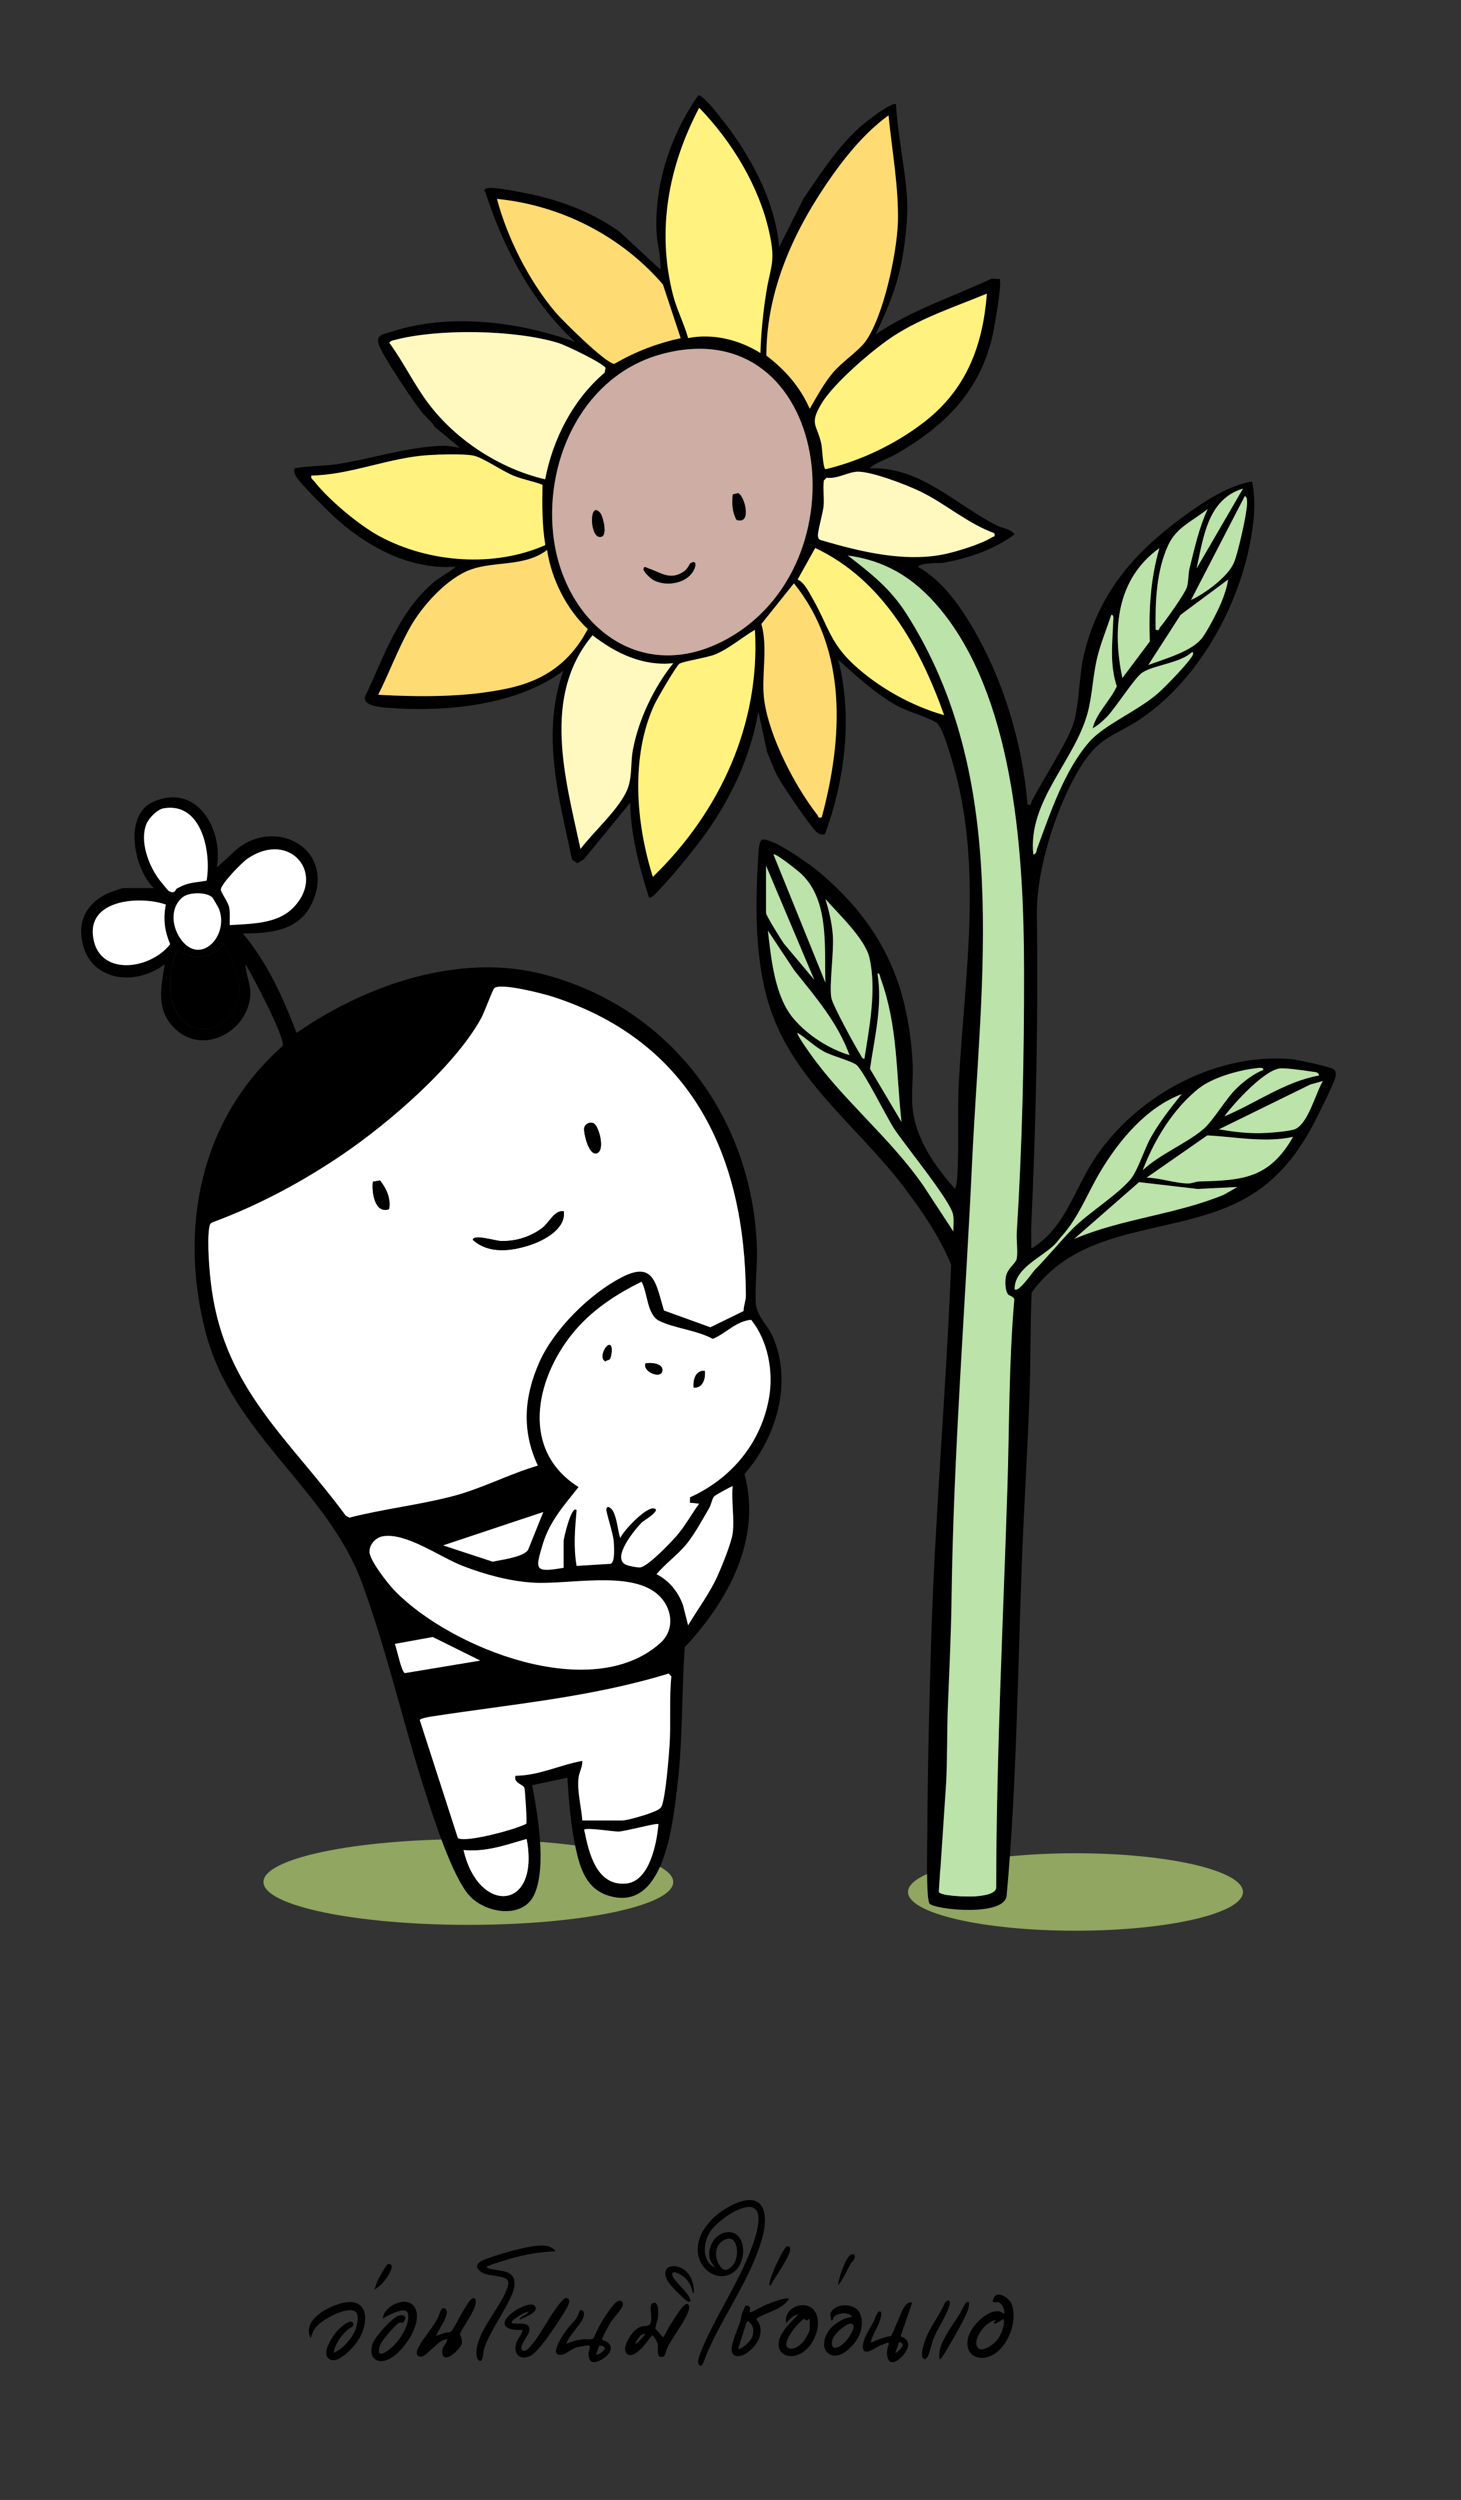 <?xml version="1.0" encoding="UTF-8"?>
<svg id="Layer_1" xmlns="http://www.w3.org/2000/svg" version="1.1" viewBox="0 0 202.3 345.93">
  <rect x="0" y="0" width="202.3" height="345.93" fill="#333333" stroke="none"/>
  <!-- Generator: Adobe Illustrator 29.8.2, SVG Export Plug-In . SVG Version: 2.1.1 Build 3)  -->
  <defs>
    <style>
      .st0 {
        fill: #ffdb74;
      }

      .st1 {
        fill: #fff;
      }

      .st2 {
        fill: #fff27e;
      }

      .st3 {
        fill: #90a661;
      }

      .st4 {
        fill: #cdada4;
      }

      .st5 {
        fill: #fff9bf;
      }

      .st6 {
        fill: #bce3a9;
      }
    </style>
  </defs>
  <g>
    <ellipse class="st3" cx="64.85" cy="260.42" rx="28.37" ry="5.93"/>
    <ellipse class="st3" cx="148.92" cy="261.8" rx="23.19" ry="5.36"/>
    <g>
      <path d="M40.82,64.8c1.98-.36,3.97-.28,5.96-.59,4.85-.75,9.42-2.34,14.45-2.52.88-.03,1.6.13,2.45.27l-3.51-2.91c-.43-.8-1.19-1.3-1.74-1.99-1.3-1.64-5.24-7.49-5.92-9.24-.6-1.54.61-1.57,1.86-1.97,8.01-2.55,17.47-1.35,25.24,1.47-6.02-5.62-9.84-12.88-12.38-20.65-.08-.25-.38-.24.04-.56.65-.36,3.75.29,4.69.46,5.05.92,9.58,2.51,13.8,5.47l5.67,5.25c.13-1.66-.42-3.4-.51-5.01-.37-6.69,1.96-13.7,5.78-19.09.64-.05,2.58,2.46,3.06,3.06,4.02,5.02,7.59,11.46,8.12,17.96l3.39-6.76c2.63-3.84,5.23-7.95,8.96-10.82.51-.39,3.44-2.59,3.83-2.21.24,4.37,1.31,8.91,1.54,13.24.12,2.26-.19,5.16-.55,7.42-.65,4.12-2.05,7.49-3.82,11.21,4.95-3.38,10.67-5.21,16.06-7.73l1.13.05c.36.61-.8,7.11-1.08,8.25-1.88,7.64-6.84,12.32-13.47,16.09-1.13.64-2.56.98-3.42,1.85,7-.25,11.83,5.01,17.63,7.94.81.41,1.83.4,2.4,1.19-2.68,2.05-6.38,3.32-9.7,3.92-.65.12-1.31.02-1.96.1-.37.04-1.56.13-1.7.48,3.24,1.87,5.51,4.99,7.4,8.15,4.41,7.38,7.04,16.21,7.76,24.75.67.12.4-.09.54-.37,1.46-2.89,4.89-8.12,5.76-10.68.88-2.58.8-6.65,1.48-9.57,2-8.5,6.85-14.15,13.72-19.17,2.81-2.05,6.13-4.31,9.58-4.92.62,2.96.26,5.85-.32,8.78-1.81,9.05-7.25,18.67-14.89,23.93-3.52,2.43-5.71,2.42-8.26,6.37-3.5,5.42-6.41,14.48-6.32,20.92.21,14.09-.13,28.81-.77,42.93-.05,1.07.03,2.14,0,3.21,4.43-2.61,5.76-7.54,8.27-11.64,5.55-9.08,16.82-15.43,27.58-14.58.81.06,5.63,1.08,6.03,1.42.32.27.31.64.25,1.01-.13.82-2.63,5.77-3.2,6.84-2.38,4.45-5.52,8.15-10.11,10.45-9.53,4.78-21.86,3.01-28.77,12.6-.21,4.77-.12,9.58-.3,14.35-.28,7.59-.76,15.27-1.05,22.85-.59,15.41-.72,30.86-2.11,46.2-.2,2.99-9.8,2.01-10.66,1.17-.53-.52-.33-8.19-.33-9.59.04-8.83.26-17.83.53-26.72.53-17.37,2.08-34.71,2.77-52.12-1.65-3.97-3.95-7.3-6.52-10.7-6.67-8.81-16.11-15.26-19.04-26.44-1.69-6.42-1.53-13.39-1.11-19.98.03-.52.11-1.25.42-1.68,1.46-.4,6.91,3.55,8.19,4.65,8.37,7.16,12.08,15.04,12.72,26.08.12,2.08-.19,4.39,0,6.42.41,4.21,3.15,8.14,5.9,11.18.12-.47.24-.9.27-1.4.3-4.4,0-9.2.25-13.63.8-14.73,3.4-29.84-.96-44.28-.35-1.16-1.36-4.74-2.2-5.25-1.42-.86-3.88-1.44-5.57-2.4-2.86-1.63-5.55-4.08-7.98-6.28,2.01,7.94.94,16.51-1.83,24.13-.44.12-.77.06-1.13-.24-.84-.69-4.76-6.49-5.41-7.69-.56-1.05-1-2.31-1.48-3.41l-1.21-5.6c-1.17,6.66-4.15,12.78-8.23,18.11-1.54,2.01-3.78,4.75-5.52,6.56-.23.24-1.1,1.27-1.41,1.02-1.33-4.24-2.54-8.63-2.58-13.11l-6.42,7.84-.91.54-.73-.48c-1.84-8.69-4.32-17.4-1.2-26.15-6.41,4.8-16.21,5.73-24.03,5.15-1.03-.08-3.88-.22-3.41-1.62,2.62-5.54,4.63-11.66,9.46-15.75.96-.81,2.15-1.35,3.09-2.18-6.12.47-11.84-2.5-16.32-6.42-1.1-.96-5.17-5-5.79-6.03-.23-.39-.33-.7-.23-1.16ZM43.12,65.81c-.11.44.18.51.38.77,1.99,2.57,6.21,6.09,9.07,7.63,6.79,3.65,15.86,4.36,22.94,1.21-.47-2.79-.44-5.57-.39-8.34-1.27-.48-2.65-.72-3.92-1.22-1.62-.64-4.31-2.54-5.66-2.82s-4.68-.16-6.12-.07c-5.53.33-10.77,2.72-16.3,2.84ZM75.75,76.09c-3.05,2.35-7.28,1.55-10.53,2.7s-6.75,5.01-8.44,8.01c-1.67,2.96-2.88,6.29-4.42,9.33,5.8.32,12.08.35,17.78-.85,5.17-1.08,8.75-3.56,11.24-8.24-2.96-2.77-5.03-6.92-5.64-10.96ZM75.49,66.33c1.08-5.61,3.86-11.06,8.24-14.77l.13-.66c-.48-.73-5.51-3.13-6.57-3.46-5.99-1.83-16.69-2.01-22.72-.38-.28.08-.47.09-.65.37,1.98,2.69,3.42,5.77,5.44,8.43,3.86,5.1,9.91,9,16.14,10.46ZM68.81,27.52c1.43,5.42,4.46,11.39,8.09,15.68.99,1.17,7.08,7.21,8.18,7.15,2.85-1.67,5.93-2.85,9.17-3.55l-2.46-7.43c-5.79-6.72-14.12-10.96-22.98-11.84ZM76.59,73.84c1.26,12.04,11.58,20.97,23.48,14.89,20.06-10.25,14.88-45.95-8.39-39.75-10.73,2.86-16.2,14.29-15.09,24.86ZM93.22,91.77c-4.18.45-7.98-1.37-11.17-3.86-7.09,8.43-3.76,19.86-1.67,29.56,1.84-2.41,4.89-5.08,6.26-7.74.99-1.92.61-3.88.99-5.95.78-4.22,2.93-8.68,5.59-12.01ZM94.07,91.85c-.45.34-3.09,4.86-3.46,5.66-3.32,7.19-2.55,16.44-.21,23.82,9.24-8.94,14.89-21.1,14.13-34.18-1.8,1.05-3.53,2.58-5.47,3.39-1.15.48-4.55.98-4.99,1.31ZM96.82,14.92c-4.24,8.05-5.92,16.9-3.63,25.86.53,2.07,1.53,3.95,2.1,6,3.44-.68,7.09.24,10.01,2.07.08-2.76.37-5.59.8-8.33.6-3.82,1.36-4.17.41-8.43-1.42-6.39-5.18-12.51-9.68-17.17ZM109.93,80.72l-4.5,5.62c.96,3.4-.07,7.27.41,10.67.73,5.04,4.22,11.76,7.35,15.77.17.21,0,.47.59.32,2.95-10.91,3.61-23.18-3.85-32.38ZM106.07,119.78v6.55c0,.34,2.07,3.66,2.46,4.22l4.22,5.03-6.68-15.8ZM123.03,15.95c-2.94,2.12-5.54,5.17-7.66,8.14-5.27,7.4-9.24,15.83-9.26,25.1,2.6,2,4.67,4.32,6,7.36,1.02-1.74,1.91-3.44,3.22-5,1.22-1.45,3.53-2.98,4.47-4.27,2.54-3.46,4.39-12.29,4.52-16.55.11-4.98-.81-9.86-1.3-14.79ZM106.33,128.78c.45,3.94.95,9.14,3.59,12.21,1.96,2.28,4.85,4.13,7.71,5-1.66-4.55-4.7-8.03-7.66-11.74l-3.64-5.48ZM107.1,118.24l7.19,17.73c-.16-4.99.54-11.33-3.33-15.04-.36-.34-3.6-2.97-3.86-2.69ZM110.44,142.92c-.17.19,1.34,2.3,1.59,2.65,4.58,6.59,11.28,11.88,15.87,18.56l4.12,6.28c-.04-.79.1-1.6-.06-2.38-.4-1.97-6.63-9.52-8.17-11.88-1.09-1.67-4.19-7.94-5.2-8.8-.62-.52-3.37-1.23-4.47-1.83-1.33-.72-2.41-1.81-3.68-2.61ZM130.74,98.96c-3.33-9.37-8.49-18.72-17.85-23.13l-2.44,4.37c.9.32,1.6,1.79,2.1,2.66,2.06,3.59,2.34,6,5.61,9.04,3.44,3.21,8.09,5.81,12.59,7.06ZM136.65,40.62c-4.32,1.8-8.85,3.26-12.82,5.8-2.83,1.81-8.42,6.62-10.09,9.44-1.69,2.86-.62,2.83-.02,5.51.15.67.22,3.28.57,3.55,4.81-1.13,9.68-3.46,13.6-6.47,5.88-4.51,8.2-10.55,8.76-17.84ZM137.68,73.78c-3.65-1.31-6.66-3.99-10.11-5.7-1.92-.95-6.76-2.82-8.78-2.81-1.35,0-2.86,1.05-4.33.83l-.39.38c-.15,1.17.07,2.39-.04,3.56-.1,1.04-.83,3.43-.78,4.12.02.32.12.51.45.59,5.26,1.55,11.32,3.04,16.79,1.99,1.74-.33,5.4-1.45,6.85-2.39.25-.16.46.03.33-.57ZM114.3,124.41c.49,1.62.9,3.31,1.02,5.01.16,2.32-.54,6.94-.2,8.67.19,1.01,3.28,6.67,4.01,7.82.14.23.25.57.56.59.69-4.38,1.7-9.55.71-13.95-.6-2.66-4.3-6.09-6.1-8.16ZM139.55,179.08c-.42-.5-.41-1.71-.31-2.35.19-1.25,1.38-1.84,1.52-2.59.19-.98-.06-2.49,0-3.59.75-11.92,1.04-24.55,1.01-36.51-.04-15.32-1.2-36.31-10.94-48.92-3.53-4.57-7.63-7.46-13.46-8.25,3.18,2.45,5.86,4.54,8.07,7.99,14.62,22.81,10.32,50.63,9.13,76.17-.93,19.92-2.56,39.98-2.83,59.88-.07,5.09-.31,10.09-.51,15.16-.14,3.51-.07,7.05-.24,10.56l-1.01,15.13c.15.62,4,.7,4.72.66.89-.05,3.04-.21,3.21-1.15.04-18.42.96-36.87,1.55-55.25.28-8.73.21-17.5.96-26.2-.09-.45-.71-.51-.9-.74ZM121.49,134.69c.73,4.43-.4,8.85-1.03,13.21l4.36,7.35c-.76-6.85-.49-13.28-2.89-19.86-.1-.27-.09-.76-.45-.7ZM147.03,171.04c-.39.44-.66.88-1.13,1.31-1.88,1.75-5.43,3.23-5.4,6.04.51.56,2.47-2.35,2.82-2.7,1.88-1.9,3.48-3.93,5.24-5.69,2.17-2.17,6.07-4.57,7.98-6.8,1-1.17,1.9-4.13,2.77-5.71,1.21-2.18,2.76-4.16,4.32-6.09-4.91,1.84-8.73,6.45-11.35,10.88-1.77,2.99-2.9,6.13-5.24,8.76ZM153.87,85.09c-.66,2.04-1.5,4.01-1.99,6.11-.55,2.39-.65,5.11-1.28,7.46-1.8,6.66-8.3,12.2-7.52,19.59.48-.08.42-.54.54-.87,1.81-4.85,3.73-10.71,7.17-14.67,2.13-2.46,6.77-4.3,9.62-6.83.97-.86,4.31-4.28,4.76-5.26.05-.11.07-.42-.12-.38-1.62,1.54-5.35,1.79-6.91,2.86-1.06.72-3.64,4.85-4.91,6.14-.59.59-1.19,1.14-1.93,1.54.5-2.1,2.43-3.81,3.34-5.8-1.01-3.1-.61-5.87-.5-8.97.01-.28.16-.98-.27-.91ZM171.34,164.25l-5.53.27-8.09-.94-8.99,7.86c6.67-2.84,14.03-3.35,20.73-6.12l1.88-1.07ZM160.54,75.84c-5.97,4.31-6.53,11.22-5.13,17.99l3.8-5.07c-.15-4.44.1-8.64,1.33-12.92ZM166.1,150.53c-3.61,2.84-6.25,7.15-7.87,11.41,2.32-2.21,6-3.67,8.35-5.65,1.46-1.23,3.11-4.24,4.75-5.79.95-.9,2.4-2,3.6-2.44.04-.47-.84-.25-1.12-.22-2.36.26-5.92,1.3-7.71,2.7ZM179.05,157.31c-3.9.86-7.93,0-11.89-.2l-8.41,5.85c1.84,0,3.98.79,5.78.8.55,0,1.05-.27,1.54-.28,6.05-.14,9.71-.45,12.97-6.17ZM170.05,80.2l-6.56,4.87-4.48,6.95c2.17-.82,5.81-1.8,7.33-3.59.75-.88,2.25-3.83,2.74-4.97.42-1,.82-2.18.98-3.26ZM167.22,70.44c-2.05,1.67-4.27,2.46-5.44,4.97-1.67,3.57-1.83,7.86-1.75,11.74.6.16.43-.14.59-.33.75-.87,3.4-4.61,3.72-5.52.24-.69.19-1.9.39-2.69.69-2.78,1.3-5.55,2.5-8.17ZM172.37,68.64l-7.45,14.39c1.91-.87,5.15-3.25,5.96-5.21.54-1.31,1.55-5.81,1.71-7.28.05-.4.27-1.73-.22-1.89ZM172.11,67.61c-4.89,1.46-5.48,6.77-6.42,11.05l6.42-11.05ZM183.16,149.6l-1.71.47-12.67,6.21c1.86.32,3.91.57,5.79.53.98-.02,4.11-.25,4.81-.58,1.8-.87,2.8-4.95,3.78-6.62ZM182.64,148.82c-.1-.5-.52-.45-.9-.51-1.07-.17-3.4-.5-4.38-.47-2.18.07-6.53,4.84-7.83,6.64,4.38-1.82,8.35-4.79,13.1-5.65Z"/>
      <path d="M21.28,122.87c-2.71-2.62-4.28-10.11,0-11.95,6.04-2.61,9.67,3.9,8.74,9.12l2.08-1.9c5.64-5.66,14.86-.63,10.96,7.11-1.83,3.62-5.86,3.91-9.44,3.92,3.39,3.98,5.58,8.91,7.45,13.75,9.56-6.63,22.53-11.14,34.18-8.1,17.46,4.54,28.82,19.68,29.55,37.52.1,2.52-.25,5.25-.17,7.68.08,2.19,1.6,3.13,2.4,5,2.73,6.36.45,13.94-3.94,18.94,2.42,9.08-2.3,17.57-8.27,23.97-.47,6.61-.25,13.1-1.09,19.72-.63,5-1.83,17.05-9.5,14.65-3.03-.95-3.89-3.72-4.51-6.54-.68-3.13-.97-6.58-1.15-9.77l-4.88,1.03c.76,4.07,2.01,11.26.31,15.09-1.53,3.46-6.7,2.68-8.96.24-2.35-2.54-4.94-10.6-6.07-14.1-3.13-9.65-5.39-19.89-8.91-29.38-4.73-12.72-17.95-20.54-21.57-34.45-3.77-14.5-.79-29.6,10.64-39.68.42-1.12-4.23-9.82-5.13-11.32,0,1.51.75,2.62.66,4.25-.29,5.07-6.6,8.51-10.52,4.59-2.58-2.58-1.85-5.61-1.32-8.84-4.62,3.48-11.42,2.04-11.58-4.49-.06-2.53,1.64-4.46,3.87-5.4.26-.11,1.82-.64,1.93-.64h4.24ZM12.86,129.34c.52,5.84,7.85,4.97,10.7,1.31-.77-1.84-.99-3.48-.6-5.48-3.41-1.21-10.54-.77-10.1,4.17ZM24.45,122.98c1.64-.95,2.4-.79,4.16-1.12.67-3.89-.65-10.88-5.91-10.02-.91.15-2.09,1.35-2.43,2.19-.94,2.34.26,5.59,1.67,7.54.17.24,1.3,1.63,1.39,1.69.91.55.98-.19,1.12-.28ZM24.62,131.35c-1.53,2.86-1.67,8.41,1.3,10.39,2.2,1.47,5.1.28,6.36-1.82,2.01-3.34.03-6.2-1.25-9.34-1.8,1.99-4.22,2.58-6.42.77ZM29.43,124.22c-.8-.82-3.26-.79-4.15-.05-1.84,1.53-1.45,4.27-.1,5.99,2.69,3.4,6.56-.72,5.14-4.38-.05-.14-.83-1.49-.89-1.55ZM102.95,181.42c-.01-.71.32-1.44.32-2.14-.09-19.29-7.44-35.13-26.75-41.37-1.3-.42-7.3-1.98-8.1-1.17-.22.22-1.36,3.34-1.79,4.12-3.64,6.68-12.88,14.59-19.17,18.86-5.63,3.82-11.68,7.06-18.07,9.42-.28.13-.36.33-.41.62-.37,2.03.03,6.51.33,8.66,1.93,13.88,10.76,20.71,18.56,31.3l.5.27c4.65-1.2,9.64-1.76,14.27-2.96,4.06-1.06,7.8-3.07,11.82-4.24-2.26-4.83-1.91-9.53.21-14.31s6.97-9.46,11.39-11.74c4.54-2.35,4.77.97,5.87,4.59l6.42,2.32,4.59-2.24ZM40.39,125.8c4.93-4.67-.17-11.03-6.1-7-.82.56-3.56,3.38-3.72,4.24-.07.38,1.03,1.74,1.17,2.59.13.79.04,1.59.06,2.38,2.89-.19,6.41-.15,8.58-2.21ZM51.2,215.01c.26,1.25,2.53,4.17,3.48,5.14,7.73,7.92,27.29,15.7,36.75,7.19,2.13-1.91,1.63-5.02-.43-6.77-3.83-3.27-12.32-1.27-17.19-1.57-3.21-.2-6.76-1.16-9.76-2.32-3.14-1.22-7.83-4.64-11.03-4.1-1.09.18-2.06,1.31-1.83,2.43ZM54.68,227.47c.26.66.91,3.95,1.4,4.04l10.42-1.73-6.58-3.26-5.24.95ZM80.63,251.89h5.52c.65,0,3.16-.73,3.87-1.02.52-.22,1.38-.44,1.6-.97.54-1.28.98-6.74,1.09-8.42.21-3.14-.07-6.38.25-9.53l-.39-.39c-10.66,3.29-21.86,4.25-32.86,5.95-.38.06-1.4.23-1.59.47l5.28,16.34c1.03.69,8.07-1.2,9.47-1.98.13-.21-.17-4.7-.25-4.93-.19-.56-1.56-.68-1.24-1.71,3.23-.01,6.17-1.5,9.25-2.06.05.91-.43,1.49-.53,2.43-.19,1.88.4,3.92.53,5.8ZM75.23,209.22l-13.87,4.62,6.87,2.26c1.17-.28,4.29-.63,4.9-1.66l2.1-5.22ZM64.19,256c2.05,8.95,10.63,8.49,8.73-1.54-2.87.85-5.66,1.85-8.73,1.54ZM78.06,216.94v-3.73c0-.32,1.1-5.07,1.8-4.24-.22,2.58-.45,5.14,0,7.71l4.71-.29c.65-.21.47-2.53.42-3.17-.07-.99-1.07-4.02-1.02-4.37.1-.68.74-.15.97.31.54,1.07.6,2.53.96,3.67.48-1.08,3.51-4.26,4.62-4.11,1.23.16-1.45,1.77-1.57,1.89-.97.95-4.43,5.1-2.16,5.95.34.13,1.57.38,1.89.33,1.12-.17,4.48-3.7,5.31-4.71,1.01-1.24,1.88-2.8,2.83-4.11l-1.28-.13.02-.75c5.64-2.55,9.76-7.4,10.92-13.63.68-3.68-.08-7.99-2.45-10.93-2.1.17-3.47,1.88-5.32,2.64-2.15-1.2-5.37-1.47-7.42-2.5-1.69-.85-1.58-3.77-2.43-5.41-3.62,1.75-7.08,4.07-9.61,7.22-5.16,6.44-7.14,16.15.88,21.19-2,2.52-4,4.71-4.95,7.89-1.1,3.65-1.14,3.95,2.9,3.28ZM80.89,253.18c.63,3.14,1.69,7.81,5.78,7.45,3.27-.29,4.28-5.57,4.5-8.22-.19-.2-4.62,1.02-5.54,1.03-.75,0-4.39-.59-4.74-.26ZM101.45,212.18c.27-1.99-.2-4.5,0-6.55-.46.2-2.39,1.23-2.59,1.46-.24.28-.4,1.15-.66,1.59-.92,1.55-1.96,3.51-3.07,4.89-1.24,1.55-2.95,2.74-4.22,4.26,1.73.86,3.04,2.48,3.67,4.3l.7,2.77c1.37-2.3,2.97-4.39,4.08-6.85.6-1.33,1.91-4.55,2.09-5.87Z"/>
      <path class="st4" d="M76.59,73.84c-1.11-10.57,4.36-21.99,15.09-24.86,23.27-6.21,28.45,29.49,8.39,39.75-11.91,6.08-22.22-2.86-23.48-14.89ZM83.14,71.02c-1.56-1.92-1.52,3.27-.07,3.28,1.2.04.39-2.89.07-3.28ZM95.59,77.95c-.06.04-.38.77-.83,1.09-1.98,1.39-3.21.18-5-.39-.2-.06-.63-.44-.64.14,0,.35.97,1.26,1.36,1.47,1.64.87,4.15.57,5.32-.95.56-.73.82-1.96-.21-1.36ZM101.47,68.41c-.12,1.26-.1,2.41.52,3.53,2.17.7,1.11-3.31.23-3.7l-.75.17Z"/>
      <path class="st6" d="M139.55,179.08c.19.23.81.29.9.74-.76,8.7-.68,17.47-.96,26.2-.59,18.38-1.52,36.82-1.55,55.25-.18.95-2.32,1.1-3.21,1.15-.72.04-4.57-.04-4.72-.66l1.01-15.13c.17-3.51.1-7.05.24-10.56.2-5.08.45-10.07.51-15.16.27-19.9,1.9-39.96,2.83-59.88,1.19-25.54,5.49-53.37-9.13-76.17-2.21-3.44-4.89-5.54-8.07-7.99,5.83.79,9.93,3.68,13.46,8.25,9.73,12.62,10.9,33.6,10.94,48.92.03,11.96-.26,24.59-1.01,36.51-.07,1.1.18,2.61,0,3.59-.14.75-1.33,1.35-1.52,2.59-.1.64-.1,1.85.31,2.35Z"/>
      <path class="st0" d="M123.03,15.95c.48,4.93,1.41,9.81,1.3,14.79-.14,4.26-1.99,13.09-4.52,16.55-.95,1.29-3.25,2.81-4.47,4.27-1.31,1.56-2.2,3.26-3.22,5-1.33-3.04-3.39-5.36-6-7.36.01-9.27,3.99-17.7,9.26-25.1,2.11-2.97,4.72-6.02,7.66-8.14Z"/>
      <path class="st0" d="M75.75,76.09c.6,4.04,2.68,8.19,5.64,10.96-2.49,4.68-6.07,7.16-11.24,8.24-5.71,1.2-11.98,1.17-17.78.85,1.53-3.04,2.75-6.36,4.42-9.33,1.69-3,5.11-6.83,8.44-8.01s7.48-.35,10.53-2.7Z"/>
      <path class="st5" d="M75.49,66.33c-6.23-1.46-12.28-5.36-16.14-10.46-2.02-2.67-3.46-5.74-5.44-8.43.18-.28.37-.3.65-.37,6.03-1.63,16.73-1.45,22.72.38,1.06.32,6.09,2.73,6.57,3.46l-.13.66c-4.38,3.71-7.16,9.16-8.24,14.77Z"/>
      <path class="st2" d="M96.82,14.92c4.5,4.65,8.26,10.78,9.68,17.17.95,4.26.19,4.61-.41,8.43-.43,2.73-.72,5.57-.8,8.33-2.92-1.83-6.57-2.75-10.01-2.07-.57-2.04-1.57-3.93-2.1-6-2.28-8.97-.6-17.81,3.63-25.86Z"/>
      <path class="st2" d="M43.12,65.81c5.54-.12,10.77-2.51,16.3-2.84,1.44-.09,4.83-.19,6.12.07,1.35.28,4.04,2.18,5.66,2.82,1.27.5,2.64.74,3.92,1.22-.04,2.77-.08,5.55.39,8.34-7.08,3.15-16.15,2.45-22.94-1.21-2.86-1.54-7.08-5.07-9.07-7.63-.2-.26-.5-.33-.38-.77Z"/>
      <path class="st2" d="M94.07,91.85c.44-.33,3.84-.83,4.99-1.31,1.94-.81,3.67-2.34,5.47-3.39.76,13.08-4.88,25.24-14.13,34.18-2.34-7.37-3.11-16.63.21-23.82.37-.81,3.01-5.33,3.46-5.66Z"/>
      <path class="st0" d="M68.81,27.52c8.86.88,17.18,5.12,22.98,11.84l2.46,7.43c-3.24.7-6.31,1.88-9.17,3.55-1.1.06-7.19-5.98-8.18-7.15-3.63-4.29-6.66-10.26-8.09-15.68Z"/>
      <path class="st2" d="M136.65,40.62c-.56,7.29-2.88,13.33-8.76,17.84-3.92,3.01-8.79,5.34-13.6,6.47-.36-.27-.42-2.88-.57-3.55-.61-2.68-1.68-2.65.02-5.51,1.67-2.82,7.26-7.63,10.09-9.44,3.97-2.54,8.5-4.01,12.82-5.8Z"/>
      <path class="st5" d="M93.22,91.77c-2.66,3.33-4.81,7.79-5.59,12.01-.38,2.07,0,4.03-.99,5.95-1.37,2.66-4.42,5.33-6.26,7.74-2.09-9.69-5.42-21.12,1.67-29.56,3.2,2.49,6.99,4.31,11.17,3.86Z"/>
      <path class="st0" d="M109.93,80.72c7.46,9.2,6.79,21.48,3.85,32.38-.59.14-.42-.11-.59-.32-3.13-4.01-6.62-10.73-7.35-15.77-.49-3.39.55-7.27-.41-10.67l4.5-5.62Z"/>
      <path class="st5" d="M137.68,73.78c.13.6-.08.41-.33.57-1.45.94-5.11,2.06-6.85,2.39-5.47,1.04-11.53-.44-16.79-1.99-.33-.08-.42-.27-.45-.59-.05-.69.68-3.08.78-4.12.11-1.16-.11-2.39.04-3.56l.39-.38c1.47.22,2.98-.82,4.33-.83,2.02,0,6.86,1.86,8.78,2.81,3.45,1.7,6.45,4.39,10.11,5.7Z"/>
      <path class="st2" d="M130.74,98.96c-4.5-1.26-9.16-3.86-12.59-7.06-3.26-3.04-3.54-5.46-5.61-9.04-.5-.87-1.2-2.34-2.1-2.66l2.44-4.37c9.37,4.41,14.52,13.76,17.85,23.13Z"/>
      <path class="st6" d="M153.87,85.09c.43-.07.28.62.27.91-.11,3.09-.5,5.87.5,8.97-.91,1.99-2.84,3.7-3.34,5.8.74-.4,1.34-.94,1.93-1.54,1.27-1.29,3.85-5.42,4.91-6.14,1.56-1.07,5.28-1.32,6.91-2.86.19-.04.18.27.12.38-.45.99-3.79,4.4-4.76,5.26-2.85,2.52-7.49,4.37-9.62,6.83-3.44,3.96-5.37,9.82-7.17,14.67-.12.33-.06.79-.54.87-.78-7.39,5.72-12.93,7.52-19.59.63-2.35.73-5.07,1.28-7.46.49-2.1,1.33-4.07,1.99-6.11Z"/>
      <path class="st6" d="M179.05,157.31c-3.27,5.72-6.92,6.03-12.97,6.17-.5.01-1,.28-1.54.28-1.8,0-3.94-.79-5.78-.8l8.41-5.85c3.95.2,7.98,1.05,11.89.2Z"/>
      <path class="st6" d="M114.3,124.41c1.8,2.06,5.5,5.5,6.1,8.16.99,4.39-.02,9.57-.71,13.95-.32-.02-.42-.37-.56-.59-.73-1.16-3.82-6.82-4.01-7.82-.33-1.73.37-6.35.2-8.67-.12-1.7-.53-3.39-1.02-5.01Z"/>
      <path class="st6" d="M110.44,142.92c1.27.8,2.35,1.89,3.68,2.61,1.1.59,3.85,1.31,4.47,1.83,1.02.85,4.12,7.13,5.2,8.8,1.54,2.35,7.77,9.91,8.17,11.88.16.78.02,1.6.06,2.38l-4.12-6.28c-4.59-6.68-11.29-11.98-15.87-18.56-.24-.35-1.76-2.46-1.59-2.65Z"/>
      <path class="st6" d="M147.03,171.04c2.34-2.64,3.48-5.77,5.24-8.76,2.62-4.43,6.44-9.04,11.35-10.88-1.55,1.93-3.11,3.91-4.32,6.09-.87,1.58-1.78,4.54-2.77,5.71-1.91,2.23-5.81,4.62-7.98,6.8-1.75,1.75-3.36,3.79-5.24,5.69-.35.35-2.3,3.26-2.82,2.7-.04-2.81,3.51-4.29,5.4-6.04.47-.43.74-.87,1.13-1.31Z"/>
      <path class="st6" d="M171.34,164.25l-1.88,1.07c-6.71,2.77-14.06,3.28-20.73,6.12l8.99-7.86,8.09.94,5.53-.27Z"/>
      <path class="st6" d="M166.1,150.53c1.79-1.4,5.35-2.44,7.71-2.7.28-.03,1.16-.25,1.12.22-1.21.44-2.66,1.54-3.6,2.44-1.63,1.55-3.29,4.56-4.75,5.79-2.35,1.98-6.03,3.45-8.35,5.65,1.62-4.25,4.25-8.57,7.87-11.41Z"/>
      <path class="st6" d="M106.33,128.78l3.64,5.48c2.96,3.71,5.99,7.19,7.66,11.74-2.87-.87-5.75-2.72-7.71-5-2.64-3.07-3.13-8.27-3.59-12.21Z"/>
      <path class="st6" d="M160.54,75.84c-1.24,4.27-1.48,8.48-1.33,12.92l-3.8,5.07c-1.4-6.77-.84-13.68,5.13-17.99Z"/>
      <path class="st6" d="M167.22,70.44c-1.2,2.61-1.81,5.38-2.5,8.17-.2.79-.15,2-.39,2.69-.32.91-2.97,4.65-3.72,5.52-.16.19,0,.49-.59.33-.07-3.88.09-8.16,1.75-11.74,1.17-2.5,3.39-3.3,5.44-4.97Z"/>
      <path class="st6" d="M183.16,149.6c-.99,1.67-1.99,5.75-3.78,6.62-.7.34-3.83.56-4.81.58-1.89.04-3.94-.21-5.79-.53l12.67-6.21,1.71-.47Z"/>
      <path class="st6" d="M107.1,118.24c.26-.27,3.5,2.35,3.86,2.69,3.88,3.7,3.17,10.05,3.33,15.04l-7.19-17.73Z"/>
      <path class="st6" d="M121.49,134.69c.36-.06.35.43.45.7,2.4,6.58,2.12,13.01,2.89,19.86l-4.36-7.35c.62-4.37,1.76-8.78,1.03-13.21Z"/>
      <path class="st6" d="M170.05,80.2c-.16,1.08-.56,2.26-.98,3.26-.48,1.14-1.99,4.1-2.74,4.97-1.53,1.79-5.17,2.77-7.33,3.59l4.48-6.95,6.56-4.87Z"/>
      <path class="st6" d="M172.37,68.64c.49.16.27,1.5.22,1.89-.17,1.48-1.18,5.97-1.71,7.28-.81,1.97-4.05,4.34-5.96,5.21l7.45-14.39Z"/>
      <path class="st6" d="M106.07,119.78l6.68,15.8-4.22-5.03c-.39-.56-2.46-3.88-2.46-4.22v-6.55Z"/>
      <path class="st6" d="M182.64,148.82c-4.75.86-8.73,3.83-13.1,5.65,1.3-1.79,5.65-6.57,7.83-6.64.98-.03,3.3.3,4.38.47.38.06.79.01.9.51Z"/>
      <path class="st6" d="M172.11,67.61l-6.42,11.05c.94-4.28,1.53-9.59,6.42-11.05Z"/>
      <path class="st1" d="M102.95,181.42l-4.59,2.24-6.42-2.32c-1.11-3.63-1.33-6.94-5.87-4.59-4.42,2.29-9.37,7.19-11.39,11.74-2.12,4.78-2.47,9.48-.21,14.31-4.02,1.18-7.76,3.19-11.82,4.24-4.63,1.21-9.61,1.76-14.27,2.96l-.5-.27c-7.8-10.59-16.63-17.42-18.56-31.3-.3-2.15-.7-6.64-.33-8.66.05-.29.12-.49.41-.62,6.39-2.36,12.44-5.6,18.07-9.42,6.29-4.27,15.53-12.19,19.17-18.86.43-.79,1.57-3.9,1.79-4.12.8-.81,6.8.75,8.1,1.17,19.31,6.24,26.66,22.08,26.75,41.37,0,.7-.33,1.43-.32,2.14ZM51.63,163.52c-.18,1.44.26,4.52,2.25,3.79.25-1.5-.36-2.82-1.26-3.97l-.99.18ZM78.06,167.59c-1.37-.13-1.96,1.59-3.1,2.42-1.64,1.19-3.73,1.82-5.77,1.7-.54-.03-3.73-.96-3.71-.14,2.16,1.96,5.32,1.57,7.9.72,1.98-.65,5.03-2.28,4.68-4.7ZM82.37,155.57c-.46-.47-1.41-.11-1.48.58s.62,3.62,1.65,3.46c1.27-.21.52-3.33-.16-4.03Z"/>
      <path class="st1" d="M78.06,216.94c-4.04.67-4,.36-2.9-3.28.96-3.17,2.95-5.36,4.95-7.89-8.01-5.04-6.04-14.76-.88-21.19,2.53-3.15,5.99-5.47,9.61-7.22.86,1.64.74,4.56,2.43,5.41,2.06,1.03,5.27,1.3,7.42,2.5,1.85-.76,3.22-2.47,5.32-2.64,2.36,2.95,3.13,7.25,2.45,10.93-1.15,6.23-5.27,11.07-10.92,13.63l-.02.75,1.28.13c-.95,1.31-1.82,2.86-2.83,4.11-.83,1.02-4.19,4.54-5.31,4.71-.32.05-1.55-.2-1.89-.33-2.27-.86,1.19-5,2.16-5.95.12-.12,2.81-1.73,1.57-1.89-1.11-.15-4.14,3.03-4.62,4.11-.36-1.14-.42-2.59-.96-3.67-.23-.46-.87-.99-.97-.31-.05.35.95,3.38,1.02,4.37.05.65.23,2.96-.42,3.17l-4.71.29c-.45-2.57-.23-5.13,0-7.71-.7-.83-1.8,3.92-1.8,4.24v3.73ZM84.43,188.08c.25-.32.51-2.01-.07-1.99-.53.02-1.47,1.86-.51,2.3.13-.2.47-.18.59-.32ZM89.37,188.66c-.39,1.14,2.02,2.13,2.31,1.15.34-1.16-1.61-1.31-2.31-1.15ZM97.59,189.69c-1.26-.11-1.66,1.25-1.54,2.31,1.26.11,1.66-1.25,1.54-2.31Z"/>
      <path class="st1" d="M80.63,251.89c-.13-1.88-.72-3.91-.53-5.8.09-.94.57-1.51.53-2.43-3.08.55-6.02,2.04-9.25,2.06-.32,1.03,1.05,1.15,1.24,1.71.08.23.38,4.72.25,4.93-1.41.78-8.45,2.67-9.47,1.98l-5.28-16.34c.19-.24,1.22-.41,1.59-.47,11-1.7,22.2-2.66,32.86-5.95l.39.39c-.32,3.15-.04,6.38-.25,9.53-.11,1.68-.55,7.14-1.09,8.42-.22.52-1.08.75-1.6.97-.7.29-3.22,1.02-3.87,1.02h-5.52Z"/>
      <path class="st1" d="M51.2,215.01c-.23-1.12.74-2.25,1.83-2.43,3.2-.54,7.89,2.88,11.03,4.1s6.54,2.12,9.76,2.32c4.87.3,13.36-1.7,17.19,1.57,2.06,1.76,2.55,4.86.43,6.77-9.46,8.51-29.02.73-36.75-7.19-.95-.97-3.22-3.89-3.48-5.14Z"/>
      <path class="st1" d="M40.39,125.8c-2.18,2.06-5.69,2.02-8.58,2.21-.02-.79.07-1.59-.06-2.38-.14-.85-1.24-2.21-1.17-2.59.16-.86,2.9-3.69,3.72-4.24,5.93-4.03,11.03,2.33,6.1,7Z"/>
      <path class="st1" d="M101.45,212.18c-.18,1.33-1.49,4.54-2.09,5.87-1.11,2.46-2.71,4.55-4.08,6.85l-.7-2.77c-.63-1.82-1.94-3.44-3.67-4.3,1.27-1.52,2.98-2.71,4.22-4.26,1.11-1.39,2.16-3.34,3.07-4.89.26-.44.42-1.31.66-1.59.2-.23,2.12-1.26,2.59-1.46-.2,2.05.27,4.57,0,6.55Z"/>
      <path d="M24.62,131.35c2.2,1.81,4.62,1.22,6.42-.77,1.28,3.14,3.26,5.99,1.25,9.34-1.26,2.1-4.16,3.3-6.36,1.82-2.97-1.98-2.83-7.53-1.3-10.39Z"/>
      <path class="st1" d="M24.45,122.98c-.15.09-.21.83-1.12.28-.09-.06-1.22-1.45-1.39-1.69-1.41-1.95-2.6-5.2-1.67-7.54.34-.84,1.52-2.05,2.43-2.19,5.27-.85,6.58,6.14,5.91,10.02-1.76.32-2.52.17-4.16,1.12Z"/>
      <path class="st1" d="M12.86,129.34c-.44-4.94,6.69-5.38,10.1-4.17-.39,2.01-.17,3.64.6,5.48-2.85,3.65-10.18,4.53-10.7-1.31Z"/>
      <path class="st1" d="M80.89,253.18c.35-.33,3.99.27,4.74.26.92-.01,5.34-1.24,5.54-1.03-.22,2.65-1.23,7.94-4.5,8.22-4.09.36-5.15-4.31-5.78-7.45Z"/>
      <path class="st1" d="M64.19,256c3.07.3,5.86-.7,8.73-1.54,1.9,10.03-6.69,10.5-8.73,1.54Z"/>
      <path class="st1" d="M75.23,209.22l-2.1,5.22c-.61,1.03-3.73,1.38-4.9,1.66l-6.87-2.26,13.87-4.62Z"/>
      <path class="st1" d="M29.43,124.22c.06.06.84,1.41.89,1.55,1.42,3.66-2.45,7.79-5.14,4.38-1.36-1.72-1.74-4.46.1-5.99.89-.74,3.35-.76,4.15.05Z"/>
      <path class="st1" d="M54.68,227.47l5.24-.95,6.58,3.26-10.42,1.73c-.49-.09-1.14-3.38-1.4-4.04Z"/>
      <path d="M95.59,77.95c1.03-.6.77.63.21,1.36-1.17,1.52-3.68,1.82-5.32.95-.39-.21-1.36-1.12-1.36-1.47.01-.58.44-.2.64-.14,1.79.57,3.02,1.77,5,.39.45-.32.77-1.05.83-1.09Z"/>
      <path d="M101.47,68.41l.75-.17c.88.39,1.94,4.4-.23,3.7-.62-1.12-.64-2.27-.52-3.53Z"/>
      <path d="M83.14,71.02c.32.39,1.13,3.32-.07,3.28-1.45-.01-1.49-5.2.07-3.28Z"/>
      <path d="M78.06,167.59c.35,2.42-2.7,4.05-4.68,4.7-2.58.85-5.74,1.25-7.9-.72-.02-.83,3.17.11,3.71.14,2.04.12,4.12-.51,5.77-1.7,1.15-.83,1.74-2.55,3.1-2.42Z"/>
      <path d="M82.37,155.57c.68.71,1.43,3.83.16,4.03-1.03.17-1.72-2.76-1.65-3.46s1.03-1.05,1.48-.58Z"/>
      <path d="M51.63,163.52l.99-.18c.9,1.15,1.51,2.47,1.26,3.97-1.98.73-2.43-2.35-2.25-3.79Z"/>
      <path d="M89.37,188.66c.7-.16,2.65-.01,2.31,1.15-.29.98-2.7,0-2.31-1.15Z"/>
      <path d="M97.59,189.69c.12,1.06-.27,2.43-1.54,2.31-.12-1.06.27-2.43,1.54-2.31Z"/>
      <path d="M84.43,188.08c-.11.14-.46.12-.59.32-.96-.44-.01-2.28.51-2.3.58-.03.32,1.67.07,1.99Z"/>
    </g>
  </g>
  <g>
    <path d="M104.62,305.71c-.08-.08-.39-.27-.5-.29-1.66-.37-4.87,1.99-5.76,3.35-1.02,1.54-1.24,4.08.65,5.03l-.6-.9c-.62-1.43.26-3.46,1.76-3.91,3.19-.97,3.58,4.19,1.19,5.57-2.12,1.23-4.48-.55-4.72-2.78-.32-2.93,2.2-5.37,4.59-6.59,4.34-2.2,5.35.71,4.31,4.49-1.59,5.75-5.63,10.98-7.87,16.49-.1.25-.52,1.93-.98.84-.19-.45.61-2.21.85-2.74,2.08-4.69,5-8.86,6.74-13.79.39-1.11,1.26-3.82.34-4.78ZM101.36,313.58c1.26-1.26.8-4.91-1.3-3.5-1.08.73-1.13,2.14-.53,3.2.51.91,1.02,1.11,1.83.29Z"/>
    <path d="M66.33,314.14c-.58-.6-.11-1.09.49-1.36,1.72-.75,6.71-2.2,8.48-2.06.66.05,1.23.25,1.63.79-2.18.1-4.23.43-6.32,1.05-.84.25-2.1.62-2.9.93-.11.04-.23.06-.3.17-.08.16.36.26.46.28,1.48.37,3.57.12,3.36,2.33-.19,2.09-3.56,6.29-4.24,8.91-.09.36-.07,1.46-.47,1.5-.66-.04-.57-1.24-.5-1.72.35-2.65,3.29-5.77,4.18-8.23.13-.37.32-.92.05-1.24-.61-.76-3.02-.39-3.93-1.34Z"/>
    <path d="M80.74,319.79c.09.1.13.35.12.49-.02,1.07-2.18,2.87-2.43,4.06.72-.37,1.58-.57,2.38-.65.47-.05,1.16.19,1.43-.25.36-.78.75-1.62,1.19-2.36.31-.52,1.63-2.5,2.1-2.66.53-.19.87.13.67.67s-1.31,1.73-1.69,2.33c-.19.3-1.24,2.21-1.13,2.36,1.71.47,1.42,1.77.12,2.6-.99.63-2,.85-2-.68,0-.32.34-1.07.04-1.16-.11-.03-1.39.19-1.6.24-.73.2-1.58.97-2.12,1.05-1.99.31.14-2.74.57-3.35s1.36-1.47,1.61-2.03c.1-.22.26-1.17.74-.66ZM82.55,325.7c.06.42,1.06-.4,1.16-.61.19-.42-.45-.57-.75-.48l-.4,1.09Z"/>
    <path d="M139.1,320.11c0-.55-.32-1.44-.93-1.55-.34-.06-.92.27-.58-.57.44-1.07,2.04-.12,2.42.7,1.15,2.46-.72,7.09-3.61,7.54-1.62.25-2.63-.81-2.42-2.42.21-1.7,2.63-4.27,4.42-3.97.28.05.41.31.7.27ZM136.25,322.02c-.53.57-1.4,1.93-.96,2.7.54.96,2.17-.23,2.65-.78.63-.72,1.24-2.14,1.03-3.08-.27.2-.91.59-1.21.65-.14.03-.17,0-.14-.14l.28-.33c-.54.02-1.27.57-1.64.97Z"/>
    <path d="M46.23,325.56c1.29-.54,2.74-2.21,3.11-3.57.19-.7.46-2.09-.47-2.29-1.34-.3-4.26,1.26-5.11,2.31-.4.49-.5.93-.75,1.49-1.15-2.42,2.17-4.19,4.04-4.73,4.18-1.22,4.15,2.81,2.39,5.29-.62.87-2.74,3.23-3.9,2.33-1.07-.84.51-3.13,1.16-3.86.31-.35,1.82-1.8,2.19-1.08.24.48-.44.65-.71.88-.86.75-1.85,2.06-1.96,3.22Z"/>
    <path d="M60.41,323.22s1.03-.37,1.21-.42c.29-.09.58.02.84-.19.31-.25,1.21-2.09,1.52-2.59.27-.43.87-1.5,1.19-1.79.76-.69.82.29.58.95-.45,1.23-1.43,2.5-2.03,3.67-.09.32.36.75.22,1.43-.17.78-2.44,2.9-2.68,1.41-.15-.94.46-1.21.65-1.86.04-.14,0-.15-.14-.14-1.17.15-2.74,2.47-3.54,2.42s-.5-.92-.26-1.37c.72-1.33,1.96-2.64,2.71-4.1.16-.31.41-1.66,1-1.16.78.66-1.1,2.99-1.27,3.74Z"/>
    <path d="M87.98,322.42c.2-.19.58-.43.85-.5.36-.11.88-.02,1.08-.22.69-.7-.24-2.65.46-2.99.87-.42.78,1.32.75,1.78-.05.65-.34,1.12-.37,1.75l1.06,1.18c.09,0,.64-1.12.75-1.3.48-.77,1.43-2.33,2-2.95.71-.77,1.04-.21.75.66-.52,1.54-2.23,3.51-3.01,5.3-.13.29-.14.88-.52.98-.98.27-.6-1.18-.72-1.76-.06-.29-.48-1.1-.76-1.21l-1.38,1.74c-.46.42-1.58,1.51-2.18.75-.65-.82.59-2.63,1.22-3.21ZM88.73,323.16c-.27.23-.69.82-.78,1.18.1.11,1.24-1.1,1.31-1.26.14-.33-.47.03-.53.08Z"/>
    <path d="M54.31,324.77c1.07-.97,2.51-3.14,2.17-4.65-.24-1.05-2.48.16-3.05.45-.25.13-.57.53-.32-.22.51-1.5,3.45-2.76,4.38-.96,1.09,2.12-1.69,6.12-3.61,7.04s-2.97-.49-2.21-2.3c.38-.91,2.48-3.22,3.37-3.63.59-.28,1.37-.12.98.61-.26.5-.48.19-.73.29-.41.17-1.83,1.82-2.14,2.26-.38.54-.79,1.14-.66,1.84.22.64,1.59-.52,1.81-.73Z"/>
    <path d="M74.02,319.05c.83.88-1.58,1.64-2.03,1.94-.04-.23-.01-.2.11-.31.29-.26.83-.43,1.1-.76-.4-.2-2.25,1.1-2.32,1.32-.02.07-.02.15-.01.22.92.25,2.76-.37,2.38,1.21-.12.52-1.38,2.01-.99,2.48.46.55,1.27-.56,1.54-.9,1.38-1.73,2.58-4.32,4.02-5.87.21-.22.38-.47.73-.36.74.22-.22,1.61-.43,1.96-.88,1.41-3.07,4.78-4.26,5.73-1.32,1.05-2.92.42-2.38-1.44.21-.73.77-1.17.88-1.87-4.02.17-2.49-2.12-.06-3.19.43-.19,1.35-.54,1.72-.15Z"/>
    <path d="M120.62,324.16c.88-.42,1.79-.76,2.76-.93.17-.12,1.34-3.15,1.64-3.68.26-.46.68-1.16,1.28-.9l-1.57,4.54.02.12c1.73.58.89,2.1-.08,2.98-1.77,1.61-2.21-.54-1.58-1.96l-.1-.19c-.44.13-.87.3-1.28.49s-1.83,1.28-2.16.51c-.43-1.01.97-3.04,1.45-3.93.15-.28.44-1.5.87-1.37s-.1,1.46-.21,1.74c-.15.37-1.24,2.33-1.04,2.55ZM124.59,325.14c.4-.46.7-.84-.09-1.08l-.52,1.49c.09.1.53-.32.61-.41Z"/>
    <path d="M110.54,320.24c-.7.11-1.23.7-1.68,1.21-.47-2.39,3.32-3.56,4.2-1.17.84,2.26-1.14,5.92-3.69,5.74-.78-.05-1.47-.56-1.54-1.35-.17-1.78,1.63-3.25,2.71-4.43ZM112.12,320.89c-.19-.05-.26.19-.42.19-.18,0-.24-.27-.51-.15-.08.04-.86.84-.98.98-.47.54-2.26,2.91-.74,3.08.77.09,1.58-.69,1.98-1.27.17-.25.67-1.13.67-1.38v-1.45Z"/>
    <path d="M115.14,322.04c.66-.65,1.92-1.43,2.86-1.43-.39-.75-2.01-.57-2.51-.04-.21.23-.09.55-.38.51-.08-.68-.35-.8.14-1.4.75-.91,2.64-.88,3.45-.09.88.85.72,2.58.25,3.61-.59,1.3-2.8,3.67-4.3,2.4-1.09-.92-.35-2.72.49-3.55ZM115.22,324.56c.24.79,1.38-.08,1.71-.4.39-.38,1.53-1.92,1.21-2.43s-1.02.03-1.38.29c-.7.49-1.83,1.57-1.54,2.53Z"/>
    <path d="M103.18,319.14c.23-.24.61-.06.68.24.03.15-.19.65.09.57.55-.16,1.51-.79,2.13-1.04.72-.29,2.12-.83,2.86-.87.14,0,.16-.08.28.1-.99,1.49-2.98,1.76-4.44,2.66l-.03.13c1.36,1.72.07,3.77-1.51,4.77-.77.49-1.98.56-1.95-.63.03-.99.92-2.94,1.26-3.98.08-.25.07-.57.16-.86.04-.13.42-1.03.46-1.08ZM102.23,324.95l.19.1c1.1-.64,2.13-1.56,1.84-2.97-.05-.26-.67-1.19-.89-.75l-1.14,3.62Z"/>
    <path d="M95.1,314.39c.67.7,1.07,1.9.97,2.86-.29.05-.15-.08-.19-.23-.23-.83-.54-1.41-1.21-1.97-.25-.2-1.57-1.06-1.59-.38-.02.92,2.54,2.63,2.52,3.79-.3.15-.61-.13-.83-.34-.62-.57-1.95-1.83-2.33-2.52-1.22-2.24,1.33-2.59,2.66-1.21Z"/>
    <path d="M127.73,326.21c-.23-.66.26-2.14.53-2.8.67-1.63,1.88-3.09,2.55-4.73.47-.62.88-.44.64.36-.44,1.48-1.46,2.87-2.07,4.27-.36.83-.58,2.11-.94,2.79-.07.14-.17.26-.32.33-.12.02-.35-.11-.39-.23Z"/>
    <path d="M134.16,318.53c0,.23.02.45-.02.68-.18,1.09-2.36,4.74-3.04,5.92-.27.47-.56.92-.9,1.34-.14-.09-.13-.18-.14-.32-.21-1.8,1.86-4.41,2.79-5.9.18-.29.79-1.57.95-1.66.12-.07.24-.05.37-.05Z"/>
    <path d="M106.71,316.22c-.16,0-.2.05-.18-.13.11-.9.82-2.49,1.24-3.34.19-.38.87-1.8,1.18-1.9.51-.17.51.41.4.78-.15.48-.77,1.55-1.05,2.03-.5.87-1.14,1.67-1.59,2.56Z"/>
    <path d="M51.83,316.88s.37-1.12.45-1.28c.22-.45.92-1.69,1.2-2.06.09-.11.16-.22.3-.27.93-.01.21,1.2-.05,1.64s-.59.77-.88,1.17l-1.03.79Z"/>
    <path d="M118.25,312.65c-.09.15-.37.42-.51.66-.55.98-.96,2.06-1.7,2.92.02-.84,1.07-3.92,1.77-4.24.55-.25.7.2.43.67Z"/>
  </g>
</svg>